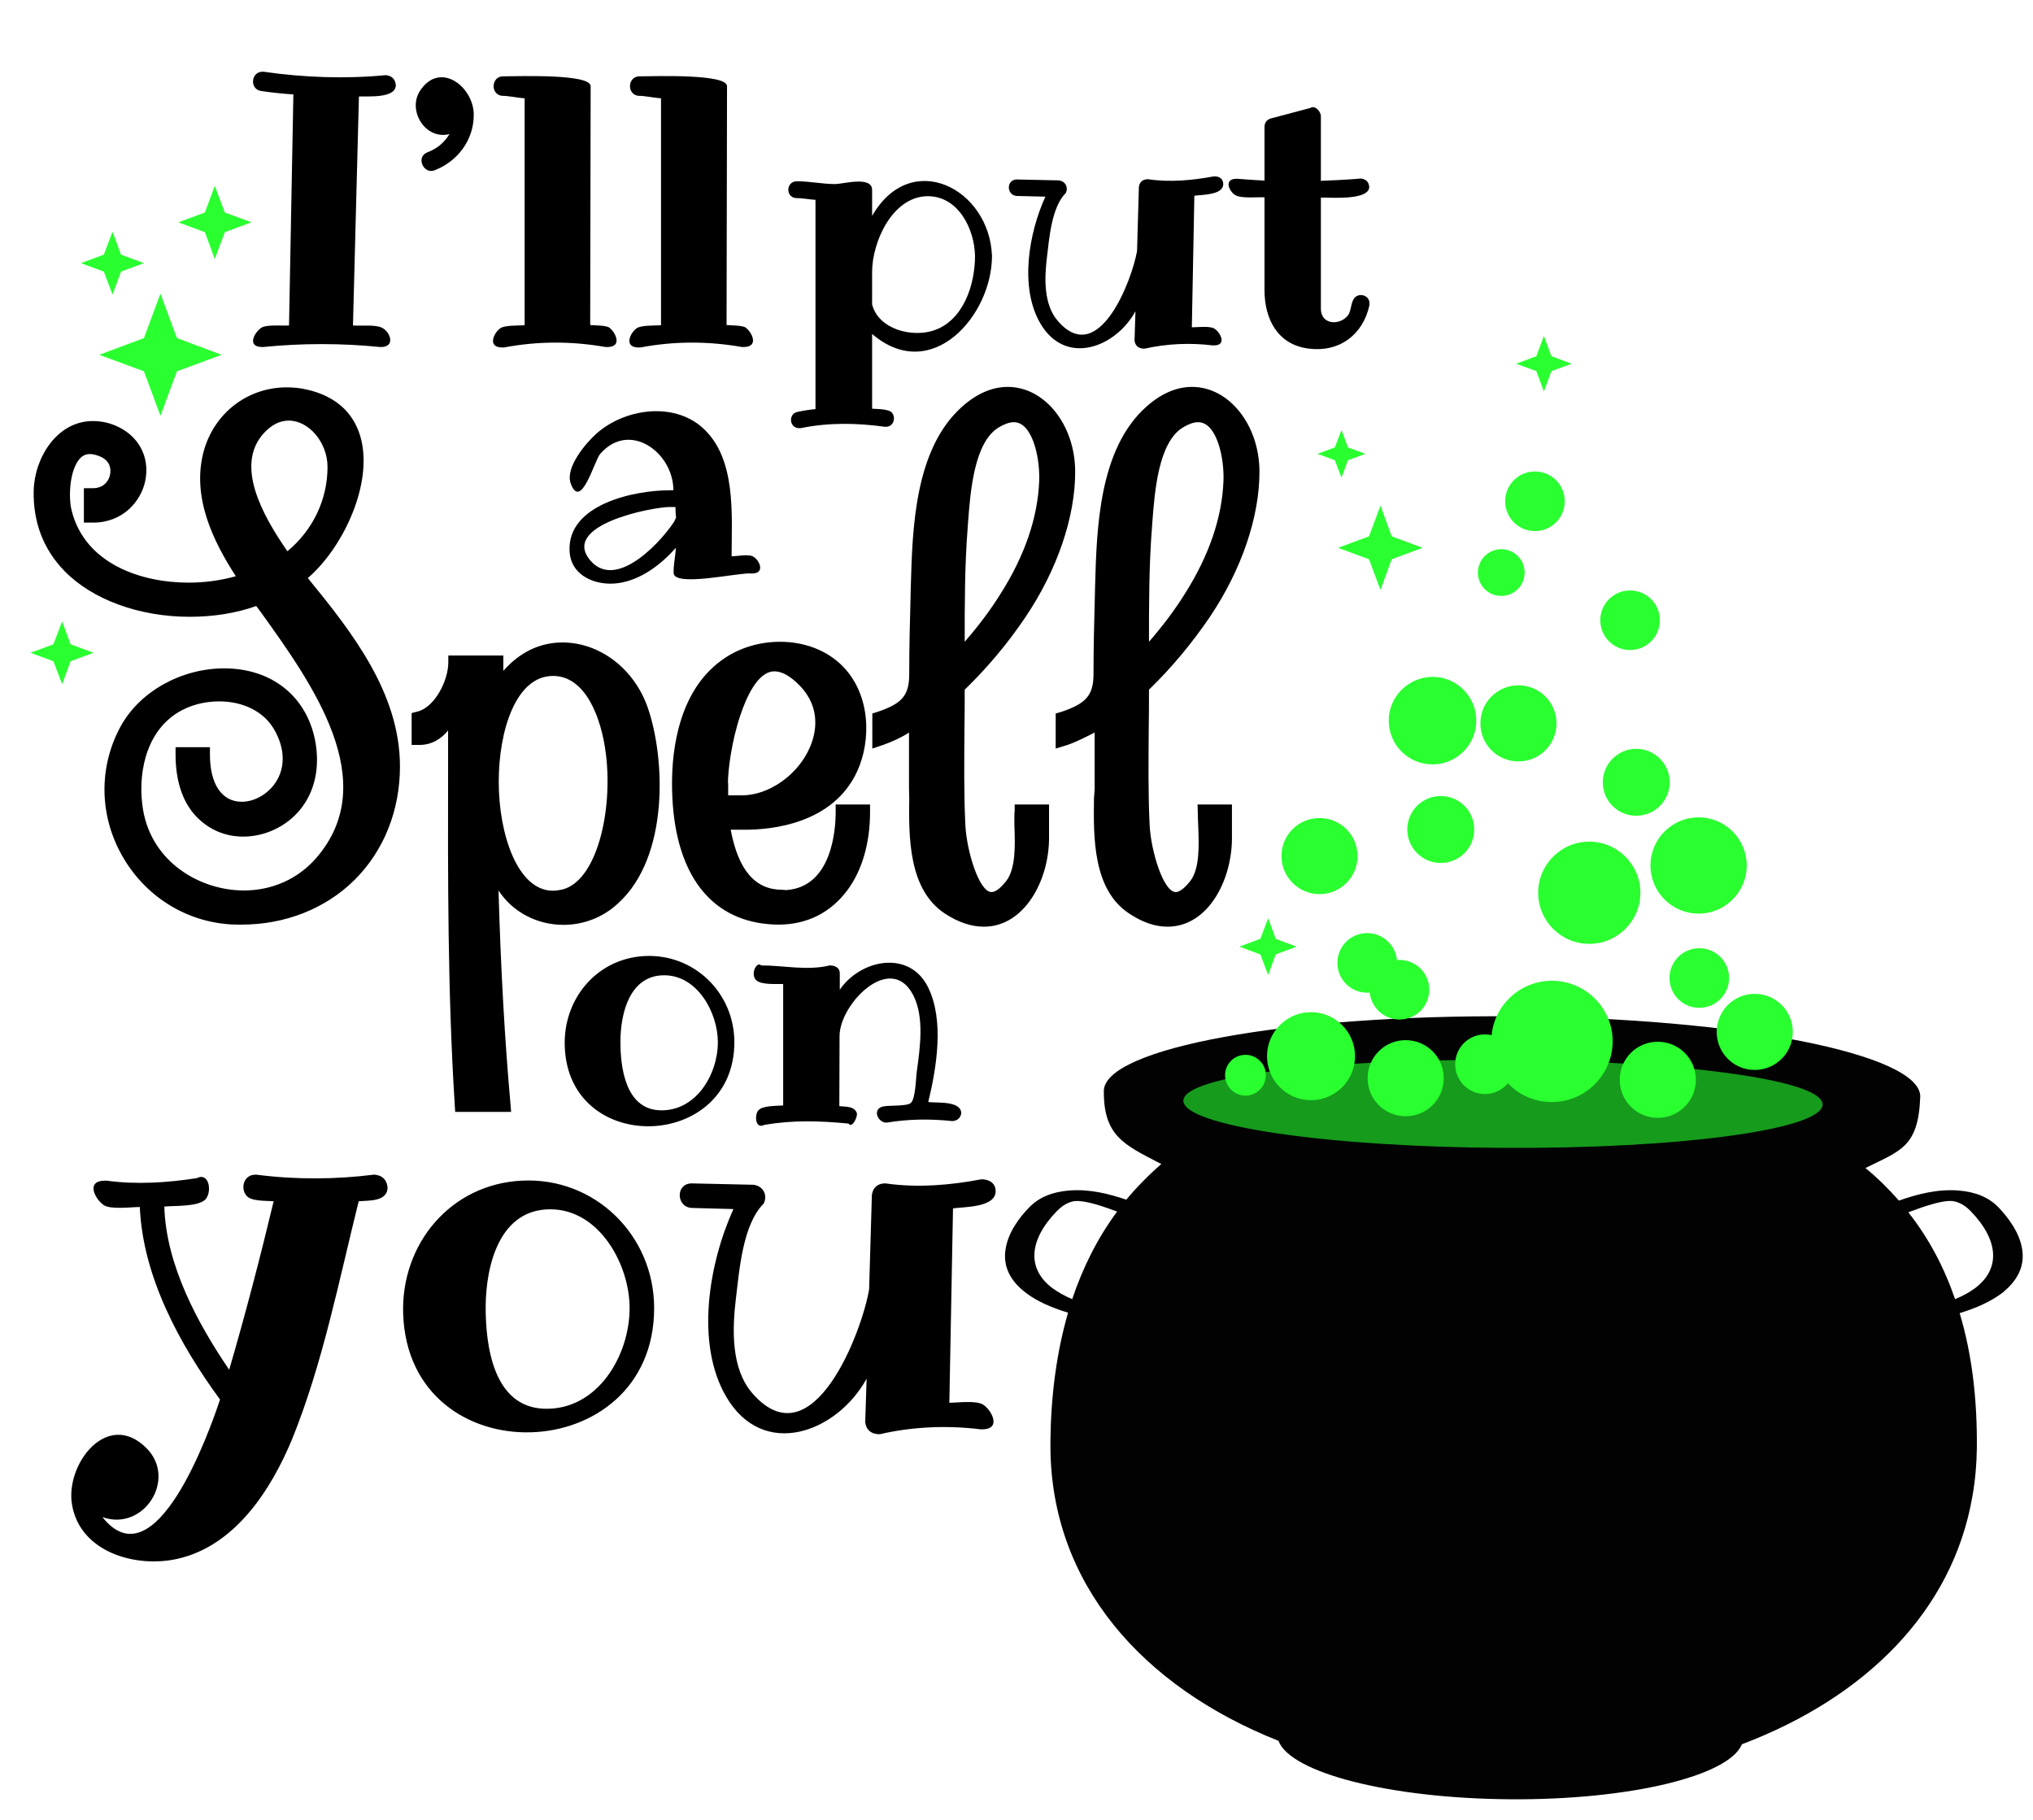 <?xml version="1.0" encoding="utf-8"?>
<!-- Generator: Adobe Illustrator 19.1.0, SVG Export Plug-In . SVG Version: 6.00 Build 0)  -->
<svg version="1.1" id="Layer_1" xmlns="http://www.w3.org/2000/svg" xmlns:xlink="http://www.w3.org/1999/xlink" x="0px" y="0px"
	 width="887px" height="794px" viewBox="-56 104 887 794" style="enable-background:new -56 104 887 794;" xml:space="preserve">
<style type="text/css">
	.st0{fill:#2AFF30;}
	.st1{fill:#010201;}
	.st2{fill:#169B1C;}
</style>
<g>
	<path d="M116.7,141.1c0,6-12.4,4.8-16.1,5L98,246c3.3,0.3,9.8-0.5,12.7,1c3.7,1.9,5.9,8.4-0.5,8.4h-0.3c-17-1.7-34.1-1.7-51.1,0
		h-0.3c-7.1,0-3.4-6.5-0.5-8.4c2.2-1.5,9.4-0.8,12.1-1L72,145.2c-4.6-0.3-9.3-0.8-14.1-1.5c-5.1-0.8-4.4-8.4,0.6-8.4H59
		c17.4,2.5,35.6,3.2,53.1,1.5h0.3C115,137.1,116.4,138.5,116.7,141.1z M150.7,154.1c0,11-7,20.3-17.1,24.2c-4.8,1.9-8.4-5.9-3-7.9
		c4-1.5,7.3-4.2,9.5-7.9c-10.6,2.7-18.6-10.5-12.7-19.1C136.1,130.5,150.7,141.9,150.7,154.1z M209,255.4h-0.8
		c-14.7-2.6-29.6-2.6-44.3,0.2h-0.8c-6.6,0-3.7-6.4-0.8-8.4c2-1.4,8.2-1.1,10.6-1.3v-99c-3.1-0.2-6.8-1.1-10-1.1
		c-5.1-0.8-4.5-8.5,0.6-8.5h0.5c5.9,0,37.7-1.2,37.7,4.3l-0.2,104.2c1.8,0.2,6.8,0.1,8.3,1.1C212.6,249,215.7,255.4,209,255.4z
		 M268.5,255.4h-0.8c-14.7-2.6-29.6-2.6-44.3,0.2h-0.8c-6.6,0-3.7-6.4-0.8-8.4c2-1.4,8.2-1.1,10.6-1.3v-99c-3.1-0.2-6.8-1.1-10-1.1
		c-5.1-0.8-4.5-8.5,0.6-8.5h0.5c5.9,0,37.7-1.2,37.7,4.3L261,245.8c1.8,0.2,6.8,0.1,8.3,1.1C272.2,249,275.2,255.4,268.5,255.4z"/>
	<path d="M376.8,215.7c0,26-26.4,56.2-52.3,34v32.6c1.9,0.2,7.4,0,8.8,1.9c1.6,2.3,0.5,6-2.8,6h-0.4c-12.3-1.7-24.6-1.9-36.8,0.6
		h-0.6c-4.4,0-4.9-6.3-0.7-7.1c2.8-0.6,5.4-1,7.8-1.2v-91.3c-2.9-0.2-5.9-0.8-8.8-0.8c-4.4-0.7-3.9-7.3,0.6-7.3h0.4
		c5.4,0,10.8,1.2,16.3,1.2c3.7,0,16.2-3.7,16.2,2.6v11.3C341.5,168.6,375.8,186.3,376.8,215.7C376.8,219.1,376.7,211.8,376.8,215.7z
		 M369.4,215.7c-0.2-11.8-7.3-26.3-20.9-26.1c-15.2,0.3-24,20-24,33.1v14.1c2.8,10.9,17.3,14.5,26.8,11.4
		C364.4,243.9,369.4,228.1,369.4,215.7C369.4,212.5,369.4,218,369.4,215.7z M477.7,184.3c0,4.9-9.4,4.6-12.6,5.1l-1.1,57.4
		c2.4,0,7.9-0.7,9.9,0.6c2.5,1.6,5.6,7.3-0.3,7.3h-0.4c-9.8-1.2-20-0.8-29.7,1.4h-0.8c-2.2-0.2-3.4-1.4-3.7-3.5
		c0.1-4.3,0.3-8.5,0.4-12.8c-8.7,15.9-30.5,24.1-41.5,5.3c-9.2-15.8-5-39.5,2.2-55.3l-12.5-0.3c-4.6-0.4-4.6-7.2,0.1-7.2l18.3,0.4
		c2.9,0.4,4.2,3.1,3,5.5c-6.2,6.2-7.2,19.7-8.2,27.9c-1.1,9-1.6,20.7,4.8,28c17.9,20.6,32.4-18.3,34.5-30.6l0.8-27.9
		c0.3-2.1,1.5-3.3,3.7-3.4h0.4c9.3,1.4,19.2,0.5,28.3-1.2C475.5,180.7,477.7,181.7,477.7,184.3z M541.4,185.5
		c0,6.1-17.1,4.6-21.1,4.7v48.5c0,7.1,8.3,7.4,11.8,2.9c1.7-2.2,1.1-6.5,3.5-8.2c2.3-1.6,5.9-0.2,5.9,2.9v0.8
		c-2.8,13-13.2,20.7-26.5,19c-13.6-1.7-19.3-12.9-19.3-25.6v-40.4c-3.1-0.2-9.9,0.6-12.6-0.9c-2.9-1.6-5.3-7.2,0.4-7.2h0.3
		c4,0.3,7.9,0.6,11.9,0.8v-23.6c0.1-1.8,1-2.9,2.7-3.5l17.3-4.6c2.1-1.4,4.6,1.7,4.6,3.5v28.3c5.8-0.2,11.5-0.5,17.3-1h0.3
		C540,182.2,541.2,183.4,541.4,185.5z"/>
	<path d="M272.2,354.2h-0.3c-5.1-0.6-34,6.2-34-0.3v-0.6c0-3.3,0.8-6.9,1-10.3c-6.5,7.3-15.2,14-25.1,15.4
		c-9.7,1.4-20.9-3.1-21.3-14.1c-0.9-20.3,28.3-26.4,43.6-26.4h1.7c0-16.5-19.2-30.6-32-15.8c-2.4,2.8-8.4,25-12.8,12.8
		c-2.5-6.9,6.6-17.6,11.2-21.7c12.1-10.8,33.4-14.1,46.3-2.6c14.9,13.3,12.7,38.1,12.7,56.1c2.4,0,7.1-1,9.2,0
		C275.4,348.2,278,354.2,272.2,354.2z M239,330.2c-0.2-1.7-0.3-3.3-0.3-5h-2.6c-7.4,0-48.4,7.9-34.2,23.7
		C213.6,361.8,234,338.8,239,330.2C238.9,329.4,237.6,332.7,239,330.2z"/>
	<path d="M101.9,297.2c-1.7-8.5-7.2-19.4-23.9-23.2c-2.9-0.7-5.9-1-8.9-1c-17.1,0-31.6,11.2-36.2,27.8c-5.4,19.8,4,39.2,14,54.6
		c-6.4,1.8-13.4,2.8-20.6,2.8c-20.8,0-45.1-8.2-51-31.3c-1.5-5.8-1-17,3.1-22.3c1.3-1.7,2.9-2.5,4.8-2.5c1.4,0,3,0.4,4.8,1.2
		c3.9,1.8,4.6,5.1,4,7.9c-0.6,2.8-2.9,5.8-7.5,5.8h-3.9v15h4.1c13,0,20.9-9.4,22.7-18.3c2.1-10.4-3-19.8-13-24c-3.3-1.4-6.6-2-9.9-2
		c-15.5,0-25.4,15.8-25.8,30.3c-0.3,13.8,4.2,25.6,13.4,35.1c12.2,12.5,32.6,20,54.7,20l0,0c10.3,0,20.3-1.6,29-4.7
		c0.7,0.9,1.4,1.9,2.1,2.8c22.3,31.1,53,73.8,24.1,107.1c-7.9,9.1-19.1,14.2-31.6,14.2c-18.9,0-40.1-12.1-44-35.3
		c-2.3-13.8,0.3-33.2,15.3-42.4c5.1-3.1,11.4-4.8,17.9-4.8c10.7,0,19.7,4.6,24.1,12.4c4.5,7.9,4.8,15.8,1.1,22.1
		c-3.2,5.5-9.4,9.3-15.3,9.3c-8.7,0-13.9-7.7-13.9-20.5V430h-15v3.2c0,11.2,2.9,20.5,8.9,26.9c5.4,5.7,12.5,8.9,20.6,8.9l0,0
		c9.5,0,18.8-4.4,24.8-11.7c6.5-7.9,8.8-18.6,6.6-30.2c-3.8-19.4-19-31.5-39.7-31.5c-18.7,0-36.8,10.1-45.1,25.2
		c-9.6,17.5-9.5,38.5,0.4,56.2c9.9,17.8,27.7,29.1,47.6,30.3c1.5,0.1,3.1,0.1,4.6,0.1c19.1,0,36.6-6.9,49.3-19.4
		c12.8-12.7,19.9-30.3,19.9-49.6c0-32-20.9-58.6-40.2-82.2C93.1,343.5,105.9,317.1,101.9,297.2z M69.4,344.5
		c-11.2-16.1-22.9-37.7-10.3-51.5c3.4-3.7,7-5.5,10.9-5.5c8.8,0,16.9,9.6,16.9,20.2C86.9,322,80.5,335.3,69.4,344.5z M189.4,384.3
		c-10,0-18.8,4.4-25.8,12.4V390h-24v2.9c0,8.2-6,19.6-13.3,21.5l-2.7,0.7V429h3.5c5.2,0,9.4-2.6,12.4-6.3c0,5.3,0,10.6,0,15.9
		c-0.1,48.3-0.2,98.2,2.9,147.3l0.2,3.2H167l-0.3-3.7c-2.5-28-4.2-58.4-5.2-92.9c6,9.2,16.5,15,28.4,15c8.9,0,17.5-3.4,24-9.6
		c22-20.2,20.5-63,12.6-85.5C220.5,395.6,205.6,384.3,189.4,384.3z M189.3,492.1c-1.4,0.3-2.8,0.5-4.1,0.5l0,0
		c-15.3,0-23.6-24.5-23.6-47.5c0-22.2,7.4-46.2,23.7-46.2c14,0,21.1,17.8,23.1,34.4C211.4,458.2,204.3,488.4,189.3,492.1z
		 M308.6,458.4c0,7.5-1.6,32.3-21.2,33.9c-0.7,0.1-1.4-0.1-2.1-0.1c-11.6,0-19.1-8.2-22.5-26.2h6.4c11.1,0,38.2-2.4,48.8-25.5
		c6.2-13.5,5.9-33.6-6.5-46c-6.8-6.8-16.5-10.5-27.2-10.5c-8.5,0-16.9,2.4-23.6,6.8c-20.5,13.2-23.5,40.1-23.5,54.9
		c0,34.9,13.3,56.5,37.5,60.9c3,0.5,6,0.8,8.9,0.8c12.5,0,22.8-5.2,30.1-15c6.5-8.7,9.9-20.8,9.9-33.9V455h-15L308.6,458.4
		L308.6,458.4z M261.6,445.6c0-5.5,1.6-18.3,5.4-29.5c2.4-7.2,7.4-19.2,14.9-19.2c3.2,0,6.9,2,10.9,6.1c9.7,9.9,7.1,21,4.7,26.7
		c-5.1,12.3-18,21.3-29.8,21.3h-6v-5.4H261.6z M386.6,458.4c0,1.9-0.1,4,0,6.2c0.3,8.2,0.6,18.4-3.6,23.8c-3.3,4.2-5.4,4.8-6.4,4.8
		c-5.4,0-10.8-17.8-11.4-29c-0.7-14.1-0.5-28.6-0.4-42.6c0.1-5.5,0.1-11.2,0.1-16.7c9.9-9.6,18.8-20.2,26.4-31.5
		c14-20.7,21.9-44,21.8-63.8c-0.1-20.3-13.3-36.8-29.4-36.8c-6.8,0-13.5,2.9-19.9,8.6c-20.7,18.4-21.7,52.9-22.4,78l-0.1,4.2
		c-0.3,11.2-0.6,22.7-0.6,34.4c0,9.3-3,12.9-13.6,16.5l-2.5,0.8v15.3l4.7-1.6c4-1.4,8.3-3.4,11.3-5.4v24.1c0,1.5,0.1,3,0.1,4.6
		c-0.2,16.8-0.4,39.8,15.6,50.3c5.8,3.8,11.5,5.7,17,5.7c17.6,0,28.4-20.1,28.4-38.7V455h-15v3.4H386.6z M366.2,334.2
		c0.1-0.9,0.1-1.8,0.2-2.8c1-12.9,2.6-34.4,13.3-40.9c2.5-1.5,4.7-2.3,6.6-2.3c1.8,0,3.4,0.7,4.9,2.2c4.5,4.6,6.5,15.3,6.2,23.4
		c-0.6,16-6.3,32.7-17,49.5c-4.3,6.9-9.5,13.8-15.5,20.7C364.9,367.6,364.9,350.7,366.2,334.2z M466.6,458.4c0,1.9,0.1,4,0.2,6.2
		c0.3,8.2,0.7,18.4-3.5,23.8c-3.3,4.2-5.4,4.8-6.3,4.8c-5.4,0-10.8-17.8-11.4-29c-0.7-14.1-0.5-28.6-0.4-42.6
		c0.1-5.5,0.1-11.2,0.1-16.7c9.9-9.6,18.7-20.2,26.4-31.5c14-20.7,21.9-44,21.8-63.8c-0.1-20.3-13.3-36.8-29.4-36.8
		c-6.8,0-13.5,2.9-19.9,8.6c-20.7,18.4-21.7,52.9-22.4,78l-0.1,4.2c-0.3,11.2-0.6,22.7-0.6,34.4c0,9.3-3.2,12.9-13.8,16.5l-2.7,0.8
		v15.3l5.2-1.6c4-1.4,7.8-3.4,11.8-5.4v24.1c0,1.5-0.2,3-0.3,4.6c-0.2,16.8-0.6,39.8,15.4,50.3c5.8,3.8,11.2,5.7,16.7,5.7
		c17.6,0,28.1-20.1,28.1-38.7V455h-15L466.6,458.4L466.6,458.4z M446.6,334.2c0.1-0.9,0.1-1.8,0.2-2.8c1-12.9,2.6-34.4,13.3-40.9
		c2.5-1.5,4.7-2.3,6.6-2.3c1.8,0,3.4,0.7,4.9,2.2c4.5,4.6,6.5,15.3,6.2,23.4c-0.6,16-6.3,32.7-17,49.5c-4.3,6.9-9.5,13.8-15.5,20.7
		C445.3,367.6,445.3,350.7,446.6,334.2z"/>
	<path d="M264.4,558.7c0,47.5-72.5,49.7-74,1.7c-0.7-20.6,14-38.3,35-39.3C246.9,520.1,264.4,537.2,264.4,558.7z M257.2,558.7
		c0-12.9-8.9-29.2-23.4-29.2c-15,0-19,16.4-19.1,28.5c-0.1,11.7,2.2,29.7,17,30.4C247.6,589.1,257.2,572.8,257.2,558.7z
		 M363.4,589.8c-0.4,2-1.7,3.1-3.7,3.3h-0.3c-9.6-1-19.1-0.9-28.6,0.7c-4,0-6.4-6.2-1.3-7.1c2.4-0.5,10.3,0,11.9-1.5
		c2.1-1.9,2.2-11,2.6-13.7c1.4-10.3,3.4-23.8-1.6-33.4c-9.8-18.9-32.1,3.9-32.1,17.9c0,10.2-0.1,20.4-0.1,30.6
		c2.7,0.3,6.4-0.1,7.6,2.9c0.6,1.7-2.1,7-3.6,4.7c-12.5-1.2-24.4-1.6-36.8,0.6c-4,2-4.3-4.7-2.4-6.5c2-2,8.1-1.8,10.7-2v-53
		c-2.8-0.1-9.4,0.5-11.7-1.6c-2.8-2.5,0.1-8.5,2.1-6.5c10,0,20,2.4,29.9,0c2.1,0,4.4,0.8,4.4,3.5v7.1c9.1-13.3,30.4-17.5,38.5-1.1
		c7.2,14.5,3.7,35.2,0.1,50.1C352.7,585.3,363.4,584.1,363.4,589.8C363.3,590.8,363.4,588.9,363.4,589.8z"/>
	<path d="M113.1,622c0,6.4-8.4,5.7-12.6,6.1C91.9,662.6,84.8,699,71.4,732c-9.2,22.1-24.9,46.5-50,52.1c-18.2,4.1-42.6-2.9-46-23.8
		c-2.9-17.6,15.5-41.5,32.5-24.5c13.5,13.5-1.2,36.5-19.2,30.1c23,29,46.5-36.8,51.3-51.3c-17.6-24-33.7-53.6-35-84
		c-3.6,0-12.6,1.2-15.7-0.8c-3.6-2.4-8.3-10.7,0.6-10.7h0.6c12.9,1.8,26.6,0.9,39.4-1.1c5.6-2.8,6.8,6.7,3.4,9.6
		c-3.5,2.9-13.3,2.4-17.6,2.8c0.7,25.3,14.4,50.8,28.3,71.2c7.1-24.3,13.5-48.9,19.4-73.5c-2.8-0.3-10,0.2-12-2.6
		c-2.6-3.4-0.9-9,4-9H56c16.8,2.2,34.3,2.1,51,0h0.6C110.9,616.9,112.7,618.7,113.1,622z M229.4,674.7c0,70.2-107.1,73.5-109.5,2.5
		c-1-30.5,20.7-56.6,51.8-58.1C203.5,617.5,229.4,642.9,229.4,674.7z M218.7,674.7c0-19-13.2-43.1-34.6-43.1
		c-22.1,0-28,24.2-28.2,42.1c-0.1,17.3,3.3,43.9,25.2,44.9C204.6,719.6,218.7,695.5,218.7,674.7z M378.4,623.7
		c0,7.2-13.9,6.8-18.6,7.5l-1.6,84.8c3.5,0,11.6-1.1,14.7,0.8c3.7,2.3,8.3,10.8-0.4,10.8h-0.6c-14.5-1.8-29.6-1.2-43.9,2.1h-1.1
		c-3.2-0.3-5-2.1-5.4-5.2c0.2-6.3,0.4-12.6,0.6-19c-12.9,23.5-45.1,35.6-61.3,7.8c-13.6-23.4-7.4-58.5,3.2-81.8l-18.4-0.5
		c-6.7-0.6-6.8-10.7,0.2-10.7l27,0.6c4.3,0.6,6.2,4.6,4.4,8.2c-9.2,9.2-10.6,29.1-12.1,41.2c-1.6,13.3-2.3,30.6,7.1,41.5
		c26.4,30.4,48-27.1,51-45.3l1.2-41.2c0.5-3.1,2.3-4.8,5.4-5h0.6c13.7,2,28.3,0.8,41.8-1.8C375.2,618.5,378.4,619.9,378.4,623.7z"/>
	<polygon class="st0" points="14,232.1 21.2,251.5 40.7,258.8 21.2,266 14,285.4 6.8,266 -12.7,258.8 6.8,251.5 	"/>
	<polygon class="st0" points="37.7,185.1 42.1,196.7 53.7,201 42.1,205.3 37.7,217 33.4,205.3 21.8,201 33.4,196.7 	"/>
	<polygon class="st0" points="-28.9,375.1 -25.2,385.1 -15.2,388.8 -25.2,392.5 -28.9,402.5 -32.7,392.5 -42.7,388.8 -32.7,385.1 	
		"/>
	<path class="st1" d="M826.3,649.2c-1.1-7.5-6.3-14.2-10.4-18.5c-4.2-4.3-9.9-6.7-17.4-7.3c-9.3-0.7-18,1.6-26,4.4
		c-4.4-5-9.2-9.8-14.6-14.2c0,0,0.1,0,0.2-0.1c15-7.5,22.9-9,23.7-30.9c0.7-18.7-79.4-34.5-177.7-35.2
		c-98.4-0.7-178.4,13.9-178.5,32.6c-0.1,19.5,8.8,23.4,24.2,31.4c0.3,0.1,0.6,0.3,0.9,0.4c-5.6,4.9-10.7,10.1-15.3,15.6
		c-7.7-2.6-16-4.7-24.9-4c-7.5,0.6-13.2,3-17.4,7.3s-9.3,10.9-10.4,18.5c-1.1,7.3,2,13.7,9.1,19c4.5,3.4,10.6,6.2,18.2,8.5
		c-5.1,17.6-7.5,36.5-7.7,56.2c0,0.7,0,1.4,0,2.2c0.2,59.8,40.1,104.8,99.5,128.4c5.2,13.9,48.3,25.1,100.8,25.5s95.8-10.2,101.4-24
		c53.6-20.3,92-57.9,100.6-108.4c1.2-6.7,1.8-13.6,1.9-20.7c0.2-20.9-2-40.7-7.5-59c7.6-2.3,13.7-5.2,18.3-8.6
		C824.3,662.8,827.4,656.5,826.3,649.2z M411.8,670.8c-3.3-1.4-6.1-3-8.5-4.7c-11.3-8.4-10.6-21,1.9-33.8c3.5-3.6,6.7-4.2,8-4.3
		c4.4-0.3,12.1,2.3,18.2,4.6C422.8,644.2,416.4,657.1,411.8,670.8z M805.6,666.1c-2.3,1.7-5.2,3.3-8.6,4.7
		c-4.7-13.7-11.4-26.5-20.4-37.9c6.2-2.3,14.5-5.3,19.1-4.9c1.2,0.1,4.5,0.7,8,4.3C816.2,645.1,816.9,657.7,805.6,666.1z"/>
	<path id="imagebot_614" class="st2" d="M460.3,584.2c-0.1,10.9,62.2,20.2,139.2,20.6c77,0.5,139.6-8,139.7-18.9
		c0.1-10.9-62.2-19-139.2-19.5C523,566,460.5,573.3,460.3,584.2L460.3,584.2z"/>
	<path class="st0" d="M672.5,445.3c0,8-6.5,14.6-14.6,14.6s-14.6-6.5-14.6-14.6c0-8,6.5-14.6,14.6-14.6S672.5,437.3,672.5,445.3z
		 M621.1,531.9c-13.7,0-25,10.4-26.3,23.7c-0.9-0.2-1.9-0.3-2.9-0.3c-7.2,0-13,5.8-13,13s5.8,13,13,13c4,0,7.6-1.8,10-4.7
		c4.8,5.1,11.6,8.2,19.2,8.2c14.6,0,26.5-11.9,26.5-26.5C647.6,543.7,635.7,531.9,621.1,531.9z M613.7,335.7c7.2,0,13-5.8,13-13
		s-5.8-13-13-13s-13,5.8-13,13S606.5,335.7,613.7,335.7z M554.6,548.8c7.2,0,13-5.8,13-13s-5.8-13-13-13c-0.4,0-0.7,0-1.1,0.1
		c-0.6-6.6-6.2-11.8-13-11.8c-7.2,0-13,5.8-13,13s5.8,13,13,13c0.4,0,0.7,0,1.1-0.1C542.3,543.6,547.8,548.8,554.6,548.8z
		 M655.2,387.6c7.2,0,13-5.8,13-13s-5.8-13-13-13s-13,5.8-13,13S648,387.6,655.2,387.6z M698.4,530.7c0-7.2-5.8-13-13-13
		s-13,5.8-13,13s5.8,13,13,13S698.4,537.9,698.4,530.7z M709.6,537.6c-9.2,0-16.6,7.4-16.6,16.6s7.4,16.6,16.6,16.6
		s16.6-7.4,16.6-16.6S718.8,537.6,709.6,537.6z M557.3,557.8c-9.2,0-16.6,7.4-16.6,16.6c0,9.2,7.4,16.6,16.6,16.6
		s16.6-7.4,16.6-16.6C573.9,565.2,566.5,557.8,557.3,557.8z M519.7,494.1c9.2,0,16.6-7.4,16.6-16.6c0-9.2-7.4-16.6-16.6-16.6
		s-16.6,7.4-16.6,16.6C503.1,486.7,510.6,494.1,519.7,494.1z M664.1,481.6c0,11.6,9.4,21,21,21s21-9.4,21-21c0-11.6-9.4-21-21-21
		S664.1,470,664.1,481.6z M606.5,403c-9.2,0-16.6,7.4-16.6,16.6c0,9.2,7.4,16.6,16.6,16.6c9.2,0,16.6-7.4,16.6-16.6
		C623.1,410.4,615.7,403,606.5,403z M516,545.6c-10.6,0-19.2,8.6-19.2,19.2s8.6,19.2,19.2,19.2c10.6,0,19.2-8.6,19.2-19.2
		S526.6,545.6,516,545.6z M667.3,558.5c-9.2,0-16.6,7.4-16.6,16.6s7.4,16.6,16.6,16.6s16.6-7.4,16.6-16.6S676.5,558.5,667.3,558.5z
		 M558,465.9c0,8,6.5,14.6,14.6,14.6s14.6-6.5,14.6-14.6s-6.5-14.6-14.6-14.6S558,457.8,558,465.9z M599,364
		c5.7,0,10.2-4.6,10.2-10.2c0-5.7-4.6-10.2-10.2-10.2s-10.2,4.6-10.2,10.2C588.8,359.4,593.3,364,599,364z M487.4,564.2
		c-4.9,0-8.9,4-8.9,8.9c0,4.9,4,8.9,8.9,8.9c4.9,0,8.9-4,8.9-8.9C496.3,568.2,492.3,564.2,487.4,564.2z M541.3,348l5,13.4l4.9-13.4
		l13.5-5l-13.5-5l-4.9-13.4l-5,13.4l-13.5,5L541.3,348z M529.3,312.4l2.8-7.6l7.6-2.8l-7.6-2.8l-2.8-7.6l-2.9,7.6l-7.6,2.8l7.6,2.8
		L529.3,312.4z M617.6,274.8l3.3-8.9l8.8-3.2l-8.8-3.3l-3.3-8.8l-3.3,8.8l-8.8,3.3l8.8,3.2L617.6,274.8z M497.3,529.4l3.3-9l9.1-3.4
		l-9.1-3.4l-3.3-9l-3.4,9l-9.1,3.4l9.1,3.4L497.3,529.4z M615.1,493.5c0,12.3,10,22.3,22.3,22.3s22.3-10,22.3-22.3
		c0-12.3-10-22.3-22.3-22.3S615.1,481.2,615.1,493.5z M549.9,418.4c0,10.5,8.5,19.1,19.1,19.1c10.5,0,19.1-8.5,19.1-19.1
		c0-10.5-8.5-19.1-19.1-19.1C558.5,399.4,549.9,407.9,549.9,418.4z"/>
	<polygon class="st0" points="-6.9,205.1 -3.2,215.1 6.8,218.8 -3.2,222.5 -6.9,232.5 -10.7,222.5 -20.7,218.8 -10.7,215.1 	"/>
</g>
</svg>
